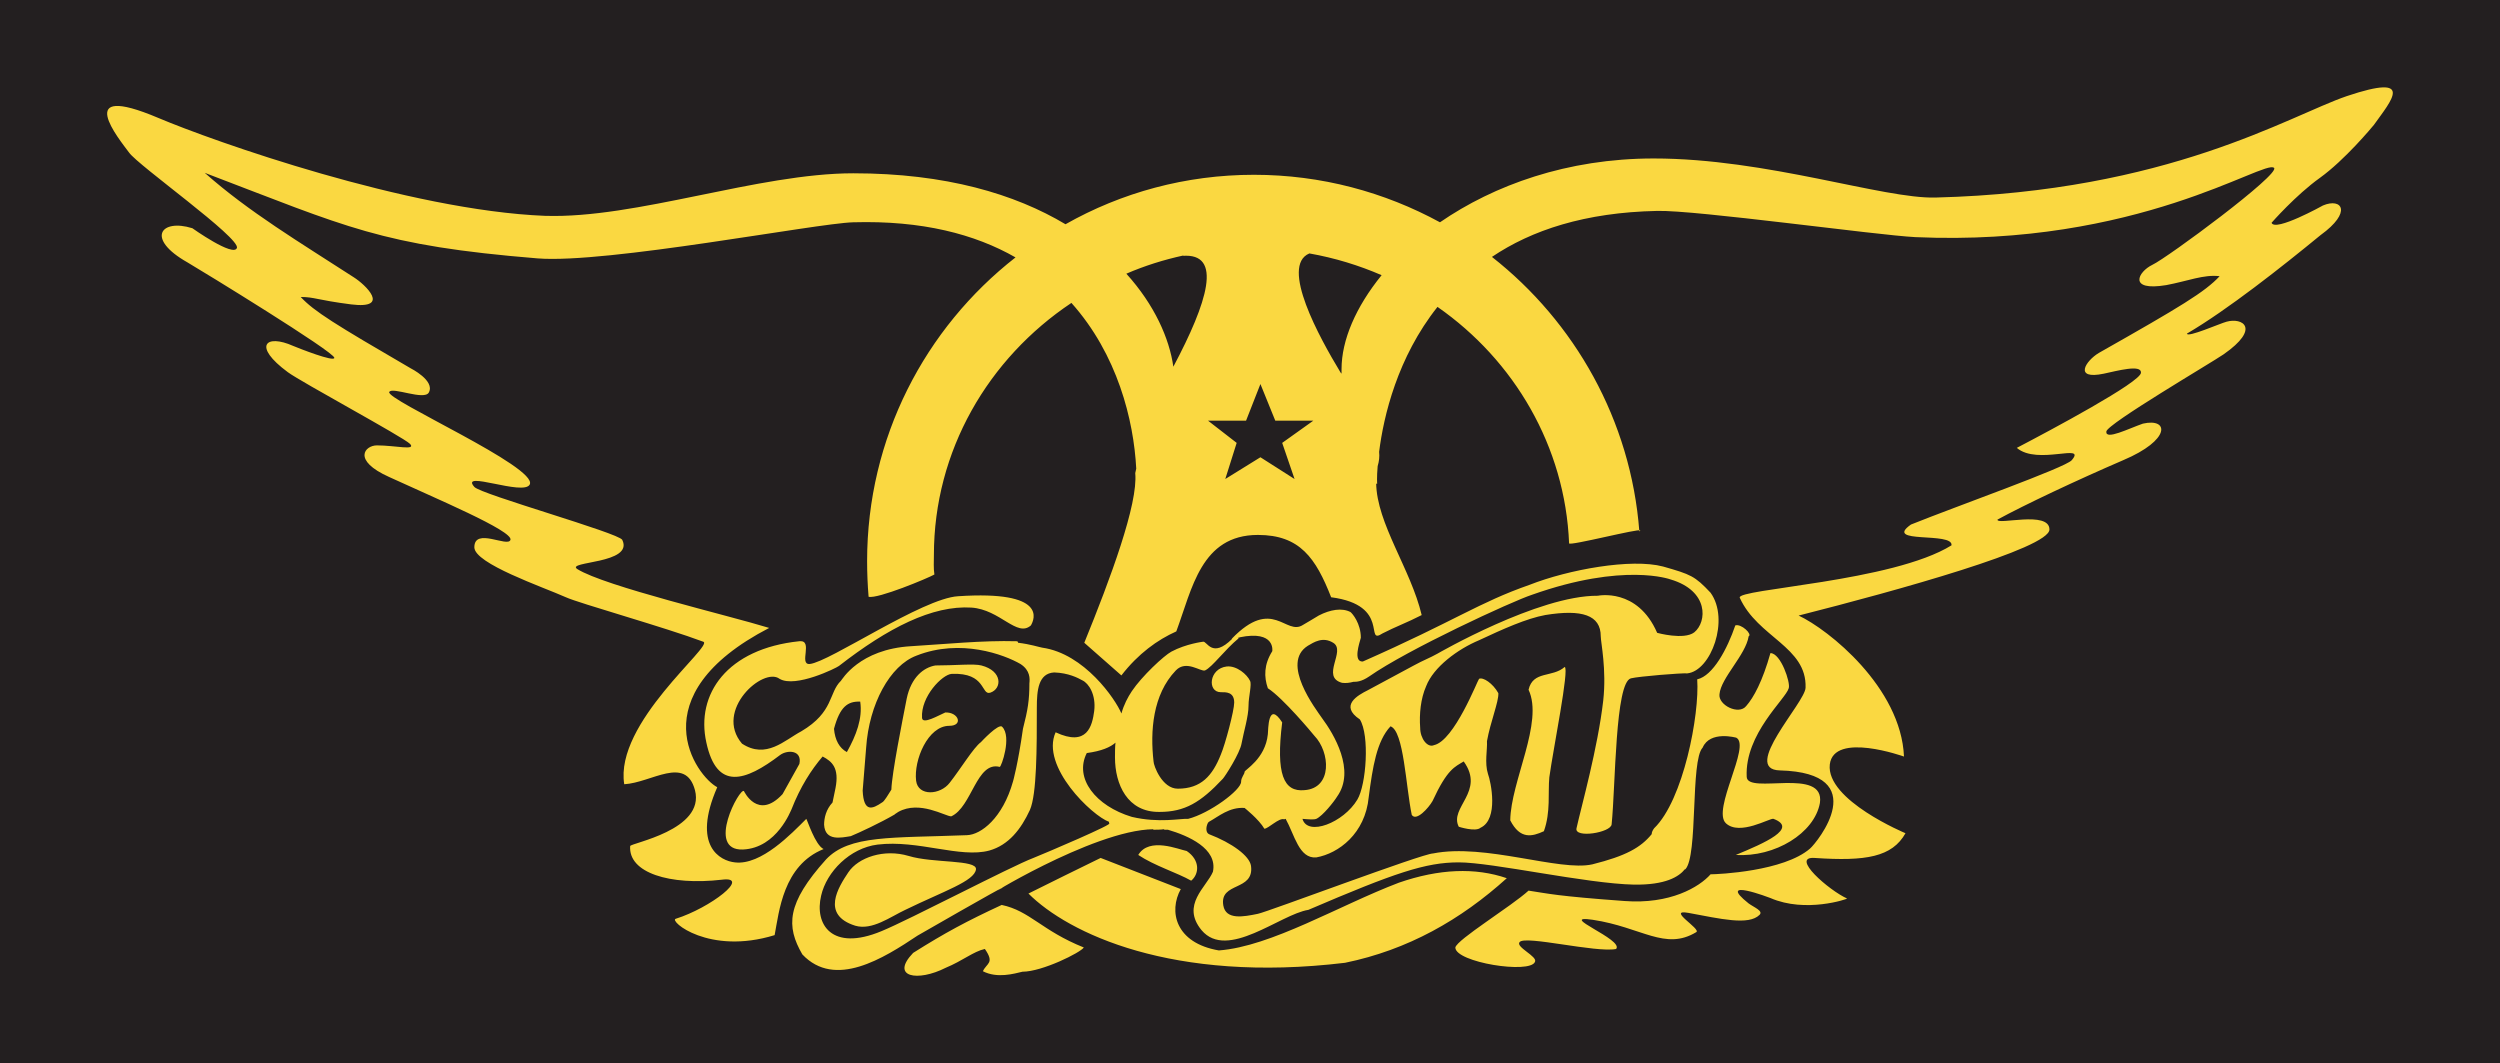 <?xml version="1.0" encoding="UTF-8" standalone="no"?>
<svg xmlns:rdf="http://www.w3.org/1999/02/22-rdf-syntax-ns#" xmlns="http://www.w3.org/2000/svg" height="93.869" width="220.742" version="1.1" xmlns:cc="http://creativecommons.org/ns#" xmlns:dc="http://purl.org/dc/elements/1.1/">
 <g fill-rule="evenodd" transform="translate(-395.918 -616.317)">
  <path d="m395.918 710.186h220.742v-93.869h-220.742v93.869z" fill="#231f20"/>
  <path d="m505.112 655.423-1.005 3.189 3.102-1.921 3.014 1.921-1.092-3.189 2.752-1.965h-3.363l-1.311-3.232-1.267 3.232h-3.363l2.534 1.965zm-61.064-20.049c8.037 0.263 18.826-3.756 27.212-3.756 8.168 0 14.283 1.835 18.739 4.499 4.936-2.795 10.615-4.367 16.642-4.367 5.941 0 11.531 1.529 16.423 4.194 4.761-3.276 11.226-5.635 18.87-5.635 10.002 0 20.269 3.581 24.898 3.45 20.53-0.524 31.188-7.206 36.297-8.955 6.115-2.051 3.931 0.394 2.402 2.535-0.175 0.217-2.576 3.101-4.761 4.674-2.141 1.528-4.28 3.975-4.28 3.975 0.306 0.829 4.543-1.53 4.543-1.53 1.66-0.699 2.621 0.569-0.219 2.621-3.406 2.796-8.211 6.595-11.794 8.693 0 0.393 2.971-0.917 3.495-1.049 1.397-0.393 3.058 0.568-0.263 2.882-1.005 0.699-10.309 6.159-10.351 6.814-0.087 0.786 1.965-0.261 3.231-0.698 2.315-0.525 2.49 1.441-1.748 3.231-4.149 1.791-8.691 3.932-11.095 5.243-0.086 0.523 4.589-0.831 4.589 0.873 0 1.661-13.367 5.373-22.146 7.6 2.62 1.223 9.041 6.335 9.303 12.45 0 0-6.202-2.228-6.551 0.698-0.349 3.146 6.684 6.071 6.684 6.071-1.18 2.098-3.495 2.491-7.994 2.185-2.271-0.175 1.266 2.883 2.839 3.581 0.044 0.043-3.67 1.31-6.77-0.043 0 0-4.893-1.88-1.923 0.479 0.48 0.35 1.311 0.655 0.961 1.005-0.961 0.961-3.45 0.349-6.29-0.175-1.965-0.349 1.18 1.442 0.699 1.704-2.751 1.66-4.804-0.436-9.129-1.091-3.276-0.481 2.795 1.747 2.053 2.577-1.791 0.348-8.036-1.224-8.516-0.612-0.394 0.437 1.615 1.268 1.354 1.748-0.438 1.092-7.032 0.044-7.032-1.267 0.131-0.699 4.935-3.626 6.465-5.023 1.746 0.262 2.445 0.48 8.473 0.917 4.019 0.306 6.596-1.223 7.6-2.359 0.7 0 6.465-0.262 8.781-2.272 0.61-0.524 5.634-6.683-2.665-6.901-3.451-0.087 2.228-5.984 2.27-7.295 0.133-3.625-4.236-4.455-5.809-7.95-0.349-0.786 13.498-1.398 18.695-4.629 0.175-1.223-6.071-0.087-3.581-1.835 4.019-1.616 13.627-5.022 14.195-5.679 1.355-1.573-3.014 0.481-4.848-1.091 2.926-1.529 10.964-5.81 10.964-6.64 0.043-0.743-2.054-0.175-3.276 0.087-2.708 0.569-1.616-1.135-0.438-1.834 7.251-4.106 9.348-5.372 10.659-6.771-1.397-0.175-2.84 0.438-4.718 0.787-3.408 0.566-2.49-1.18-1.224-1.791 1.311-0.611 11.357-8.037 10.745-8.562-0.829-0.785-12.055 6.99-31.666 6.116-3.451-0.175-19.395-2.402-22.801-2.315-6.378 0.13-11.095 1.704-14.589 4.061 7.294 5.723 12.274 14.415 13.015 24.243l0.087-0.087c-0.043-0.219-6.289 1.397-6.289 1.135-0.35-8.56-4.85-16.162-11.62-20.878-3.538 4.455-4.76 9.652-5.154 12.797 0.044 0.438 0 0.83-0.13 1.268-0.087 1.004-0.044 1.571-0.044 1.571-0.044 0-0.087-0.043-0.087-0.086 0.044 3.581 3.058 7.6 4.019 11.662-1.266 0.655-2.359 1.048-3.451 1.616-1.66 1.092 0.786-2.489-4.543-3.189-1.354-3.45-2.752-5.503-6.465-5.503-5.023 0-5.809 4.761-7.207 8.518-1.66 0.743-3.363 1.965-4.849 3.887l-3.276-2.883c2.315-5.679 4.761-12.274 4.499-14.982 0.044-0.131 0.044-0.263 0.088-0.394-0.219-4.28-1.66-10.09-5.723-14.633-7.338 4.893-12.143 13.06-12.143 22.277 0 0.567-0.043 1.135 0.044 1.704-0.524 0.306-5.023 2.184-5.81 1.965-0.087-1.047-0.131-2.096-0.131-3.144 0-10.876 5.111-20.574 13.104-26.82-3.582-2.051-8.255-3.275-14.327-3.1-3.275 0.087-21.752 3.669-27.867 3.188-13.89-1.136-16.773-2.751-29.396-7.556 3.888 3.451 8.43 6.159 13.148 9.216 1.048 0.655 3.32 2.84-0.219 2.402-3.057-0.393-3.232-0.655-4.455-0.655 1.18 1.266 3.014 2.402 9.697 6.29 0 0 2.184 1.091 1.617 2.14-0.394 0.743-3.233-0.524-3.495-0.044-0.393 0.655 13.148 6.64 12.405 8.169-0.524 1.048-6.246-1.311-4.891 0.217 0.567 0.655 12.754 4.063 13.059 4.673 1.049 2.14-5.022 1.879-3.974 2.578 2.446 1.528 13.409 4.105 16.947 5.198-11.619 6.027-6.421 13.104-4.586 14.065-2.272 5.198 0.263 6.508 1.572 6.639 2.315 0.263 4.979-2.534 6.29-3.844 0.087 0.088 0.786 2.316 1.529 2.665-3.582 1.442-3.931 5.548-4.324 7.6-5.809 1.792-9.348-1.267-8.736-1.442 3.058-0.961 6.727-3.8 4.062-3.45-4.586 0.523-8.256-0.612-8.081-2.971 0-0.262 6.639-1.398 5.721-4.936-0.83-3.101-3.844-0.655-6.246-0.524-0.874-5.416 7.906-12.23 6.989-12.58-3.363-1.266-11.008-3.406-12.143-3.931-2.053-0.917-8.081-2.969-8.081-4.411 0-1.791 2.97 0.044 3.188-0.656 0.262-0.786-6.726-3.712-10.702-5.547-3.32-1.485-2.14-2.795-1.092-2.795 1.617 0 3.495 0.48 2.927-0.131-0.611-0.611-9.609-5.46-10.789-6.332-3.144-2.316-1.966-3.408 0.48-2.316 0.524 0.219 3.626 1.441 3.626 1.049 0-0.524-11.707-7.688-12.973-8.43-3.712-2.098-2.359-3.888 0.437-3.014 0 0 3.625 2.576 3.931 1.746 0.35-0.873-8.735-7.294-9.522-8.43-0.873-1.179-5.067-6.289 2.577-3.058 4.848 2.053 22.102 8.169 34.158 8.649zm51.323 5.111c2.49 2.751 3.8 5.721 4.15 8.211 3.014-5.679 4.412-10.09 0.786-9.785 0.043 0 0.087 0 0.131-0.043-1.79 0.393-3.451 0.917-5.067 1.616zm22.539 0.13c-2.271 2.796-3.538 5.723-3.538 8.299v0.394c-0.045-0.044-0.087-0.087-0.131-0.175-1.791-2.97-5.329-9.346-2.709-10.439 2.229 0.394 4.369 1.048 6.378 1.921zm-20.18 48.965 0.043-0.044c-5.416 0.044-15.986 6.728-13.322 5.154 0-0.086-7.513 4.237-7.513 4.237-3.013 2.01-7.294 4.719-10.177 1.66-1.441-2.489-1.398-4.499 2.097-8.387 2.054-2.183 5.809-1.878 12.449-2.14 1.223-0.043 3.145-1.486 4.062-4.761 0 0 0.436-1.529 0.873-4.631 0.437-1.703 0.568-2.533 0.568-4.017 0.043-0.394 0.087-1.137-0.787-1.704-1.441-0.831-5.285-2.272-9.172-0.743-2.359 0.874-4.193 4.281-4.455 8.124l-0.307 3.8c0.088 1.965 0.874 1.616 1.704 1.049 0.218-0.088 0.568-0.743 0.83-1.137 0.044-1.44 0.961-6.027 1.354-8.037 0.393-1.878 1.485-2.751 2.533-2.927 1.747 0 3.407-0.174 4.062 0 1.878 0.48 1.834 2.053 0.787 2.403-0.83 0.262-0.35-1.79-3.407-1.66-0.83 0.044-2.752 2.01-2.621 3.888 0.043 0.611 1.441-0.218 2.053-0.48 1.179-0.043 1.616 1.179 0.35 1.179-1.879 0-3.146 3.015-2.927 4.849 0.175 1.397 2.141 1.266 2.97 0.174 0.961-1.223 2.097-3.101 2.752-3.582 0 0 1.572-1.703 1.878-1.353 0.874 0.873-0.087 3.581-0.218 3.538-2.053-0.525-2.445 3.538-4.28 4.368-0.524 0-2.795-1.441-4.674-0.394-0.088 0.043-0.174 0.131-0.262 0.175-0.044 0-0.044 0.044-0.044 0.044-1.267 0.742-3.144 1.616-3.887 1.922-0.83 0.131-2.271 0.48-2.358-1.005 0-0.611 0.174-1.354 0.743-1.965l0.262-1.267c0.349-1.792-0.306-2.359-1.136-2.795-1.004 1.179-1.965 2.664-2.751 4.674-0.043 0.044-1.267 3.406-4.28 3.538-3.32 0.131-0.262-5.547 0.087-5.154 0 0 1.223 2.621 3.407 0.262l1.485-2.665c0.262-1.223-1.048-1.267-1.704-0.786-3.101 2.359-5.591 3.144-6.508-1.093-0.961-4.28 1.835-8.298 8.212-8.955 1.267-0.13-0.087 2.098 0.917 2.01 1.748-0.175 9.959-5.809 13.104-5.983 7.906-0.525 6.727 2.052 6.421 2.577-1.224 1.092-2.708-1.398-5.242-1.573-3.45-0.218-7.382 1.791-11.706 5.153-0.218 0.176-3.844 1.966-5.242 1.137-1.441-1.093-5.809 2.795-3.319 5.722 2.14 1.398 3.756-0.306 5.241-1.092 2.882-1.703 2.402-3.407 3.494-4.455 0.088-0.086 1.616-2.795 6.203-3.057 2.926-0.176 6.333-0.525 9.304-0.438 0.087 0 0.131 0.044 0.131 0.132 1.092 0.13 1.878 0.394 2.14 0.436 3.713 0.524 6.464 4.543 6.989 5.81 0.219-0.786 0.568-1.441 0.918-1.966 0.874-1.31 2.839-3.145 3.494-3.495 1.311-0.699 2.796-0.874 2.796-0.874 0.349-0.087 0.786 1.529 2.577-0.261h-0.044c3.626-3.756 4.761-0.219 6.29-1.224 0 0 1.266-0.742 1.397-0.831 1.005-0.523 2.054-0.698 2.796-0.305 0.174 0.132 0.916 1.005 0.916 2.272-0.13 0.48-0.699 2.14 0.175 2.097 8.211-3.627 10.221-5.198 14.72-6.771 3.451-1.355 8.999-2.359 11.794-1.617 2.446 0.699 2.796 0.83 4.192 2.314 1.705 2.359 0.045 6.901-2.053 7.12-0.48-0.043-4.28 0.263-4.979 0.438-1.399 0.348-1.355 9.477-1.704 12.885-0.044 0.743-3.32 1.267-3.101 0.35 0.438-1.966 1.877-7.076 2.359-11.269 0.306-2.752-0.219-5.155-0.219-5.678 0-1.879-1.659-2.403-4.893-1.879-1.66 0.306-3.712 1.224-5.853 2.227-1.879 0.787-4.019 2.359-4.674 4.063-0.48 1.092-0.613 2.446-0.524 3.668 0 0.961 0.655 1.792 1.224 1.53 1.79-0.393 3.842-5.723 3.974-5.853 0.349-0.176 1.222 0.394 1.704 1.266 0.044 0.743-0.7 2.534-1.005 4.238 0.044 0.741-0.219 1.922 0.087 2.883 0.263 0.699 0.961 4.018-0.655 4.761-0.438 0.393-1.921-0.088-1.921-0.088-0.875-1.704 2.357-3.101 0.436-5.766-0.786 0.481-1.441 0.655-2.752 3.494-0.349 0.612-1.441 1.835-1.835 1.223-0.524-2.49-0.698-7.425-1.877-7.818-1.222 1.31-1.573 3.582-1.923 6.245-0.305 3.232-2.664 4.979-4.63 5.33-1.529 0.13-1.921-2.009-2.707-3.408-0.044 0-0.088 0.044-0.131 0.044-0.438-0.174-1.398 0.83-1.747 0.83-0.48-0.83-1.748-1.835-1.748-1.835-1.353-0.087-2.272 0.743-3.145 1.224-0.043 0.043-0.043 0.043-0.087 0.086-0.218 0.438-0.175 0.875 0.087 1.004 2.053 0.787 3.582 1.922 3.713 2.796 0.305 2.272-2.796 1.398-2.446 3.496 0.218 1.31 1.791 1.004 3.057 0.742 0.875-0.174 14.545-5.329 15.463-5.329 4.586-0.917 11.182 1.616 14.065 0.962 2.97-0.743 4.281-1.486 5.241-2.666 0-0.174 0.089-0.349 0.219-0.523 2.578-2.489 4.019-10.046 3.8-13.147 1.397-0.306 2.665-2.708 3.364-4.761 0.524-0.175 1.529 0.786 1.179 0.961-0.263 1.659-2.446 3.668-2.576 5.11-0.131 0.961 1.704 1.878 2.359 1.047 0.655-0.741 1.441-2.184 2.14-4.673 0.917 0 1.79 2.621 1.616 3.101-0.261 0.962-3.889 4.019-3.712 7.819 0.043 1.616 6.944-0.917 6.464 2.316-0.48 2.663-3.975 4.805-7.425 4.585 2.533-1.048 5.548-2.358 3.32-3.189-0.306-0.086-2.971 1.53-4.194 0.394-1.266-1.179 2.228-6.859 0.917-7.556 0 0-2.316-0.655-2.97 0.873-1.093 1.136-0.394 9.566-1.53 10.745h-0.043c-0.525 0.655-1.704 1.398-4.5 1.354-4.192-0.086-12.491-1.965-15.461-1.965-2.928 0-5.635 0.917-13.28 4.193-2.489 0.394-7.162 4.499-9.434 1.792-1.835-2.227 0.437-3.799 1.005-5.154 0.436-2.053-2.184-3.188-3.975-3.713h-0.306l-0.043-0.044c-0.306 0.044-0.655 0.044-0.962 0.044zm17.692-13.06c-0.35 0.088-0.655 0.132-1.005 0.088-1.923-0.525 0.393-2.838-0.786-3.538-0.917-0.567-1.704-0.044-2.228 0.262-2.447 1.528 0.699 5.592 1.266 6.421 1.005 1.354 2.97 4.586 1.31 6.901-0.263 0.437-1.266 1.704-1.835 1.965-0.217 0.088-0.699 0.044-1.222 0 0.438 1.573 3.625 0.35 4.848-1.703 0.787-1.31 1.094-5.679 0.219-7.076-1.834-1.224-0.174-2.141 0.7-2.577l4.061-2.185c0.874-0.48 1.399-0.654 2.096-1.048 0 0 8.912-5.154 14.152-5.11 0 0 3.495-0.743 5.242 3.275 0 0 2.359 0.655 3.275-0.043 1.136-0.918 1.31-3.669-2.096-4.674 0 0-4.105-1.528-12.23 1.355-1.748 0.567-11.006 4.849-14.37 7.208-0.7 0.479-1.136 0.479-1.397 0.479zm-10.222-3.887 0.087 0.043c-1.223 1.005-2.316 2.533-2.97 2.839-0.393 0.131-1.66-0.961-2.577 0-2.052 2.14-2.271 5.373-1.966 8.037 0 0.35 0.744 2.403 2.141 2.403 2.053 0 3.057-1.136 3.8-3.014 0.393-0.917 1.18-3.888 1.18-4.587 0-0.961-0.743-0.918-1.18-0.918-1.223 0-1.048-2.095 0.525-2.271 0.873-0.087 1.79 0.699 2.052 1.267 0.175 0.305-0.131 1.398-0.131 2.183 0 0.961-0.436 2.36-0.611 3.321-0.131 0.873-1.485 2.97-1.66 3.145-1.966 2.097-3.363 2.926-5.591 2.926-2.839 0.043-3.931-2.446-3.931-4.805 0-0.435 0-0.874 0.043-1.31-0.436 0.393-1.222 0.743-2.533 0.917-1.136 2.228 0.786 4.674 3.975 5.635 2.402 0.567 4.324 0.13 4.979 0.174 1.878-0.48 4.673-2.533 4.673-3.275 0-0.394 0.306-0.655 0.306-0.875 0-0.174 1.834-1.135 2.054-3.318 0.043-0.394 0-3.015 1.266-1.049-0.568 4.587 0.131 6.159 1.966 5.984 2.49-0.174 2.271-3.363 0.874-4.805-0.175-0.218-2.752-3.319-4.105-4.193-0.35-1.005-0.35-2.096 0.392-3.275 0 0 0.306-1.878-2.882-1.223-0.044 0.044-0.131 0.044-0.175 0.044zm-11.356 16.379v-0.13c-1.485-0.525-6.071-4.893-4.718-7.906 2.796 1.31 3.232-0.568 3.407-1.878 0.175-1.442-0.48-2.445-1.048-2.709-0.393-0.218-1.223-0.655-2.489-0.698-1.398 0.086-1.529 1.573-1.529 3.101 0 3.582 0 7.644-0.611 9.042-0.787 1.702-1.878 3.101-3.582 3.582-2.577 0.698-6.29-0.961-9.871-0.525-2.446 0.306-4.499 2.403-4.979 4.499-0.611 2.534 0.917 4.98 5.329 3.144 2.447-1.004 11.444-5.722 13.41-6.463 1.092-0.437 7.25-3.058 6.683-3.058zm-24.286-8.343c0.088 1.005 0.48 1.704 1.136 2.054 0.83-1.486 1.397-2.97 1.179-4.455-1.092-0.044-1.791 0.436-2.315 2.401zm6.596 11.226c2.141 0.655 6.027 0.306 5.941 1.179-0.131 1.048-2.839 1.921-6.247 3.582-1.31 0.612-2.926 1.835-4.412 1.399-3.058-0.961-1.485-3.406-0.611-4.717 0.874-1.31 3.145-2.097 5.329-1.442zm6.551 10.177c0.35-0.742 1.049-0.698 0.175-1.965-1.005 0.218-1.966 1.047-3.451 1.659-2.49 1.267-4.936 0.831-2.883-1.311 2.839-1.79 4.718-2.795 7.819-4.235 2.49 0.523 3.538 2.271 7.251 3.756-0.263 0.437-3.669 2.14-5.417 2.14-0.743 0.176-2.228 0.611-3.495-0.043zm46.564-13.322c0.044-3.451 2.97-8.649 1.616-11.531 0.393-1.704 2.095-1.049 3.188-2.01 0.438 0.088-1.004 7.208-1.354 9.741-0.131 1.355 0.131 3.057-0.48 4.761-1.049 0.48-2.098 0.743-2.97-0.961zm-28.567 2.708c1.223 0.83 1.092 2.053 0.394 2.621-1.224-0.699-3.233-1.311-4.674-2.272 0.961-1.616 3.582-0.48 4.28-0.349zm-13.977 3.757c2.097-1.049 4.237-2.097 6.377-3.145 2.359 0.917 4.717 1.835 7.076 2.751-1.092 1.966-0.48 4.76 3.363 5.416 4.631-0.349 10.615-3.974 15.9-5.984 3.539-1.223 6.728-1.355 9.523-0.394-4.062 3.669-8.736 6.333-14.284 7.469-15.244 1.834-24.46-2.621-27.954-6.115" fill="#fad841"/>
 </g>
</svg>
